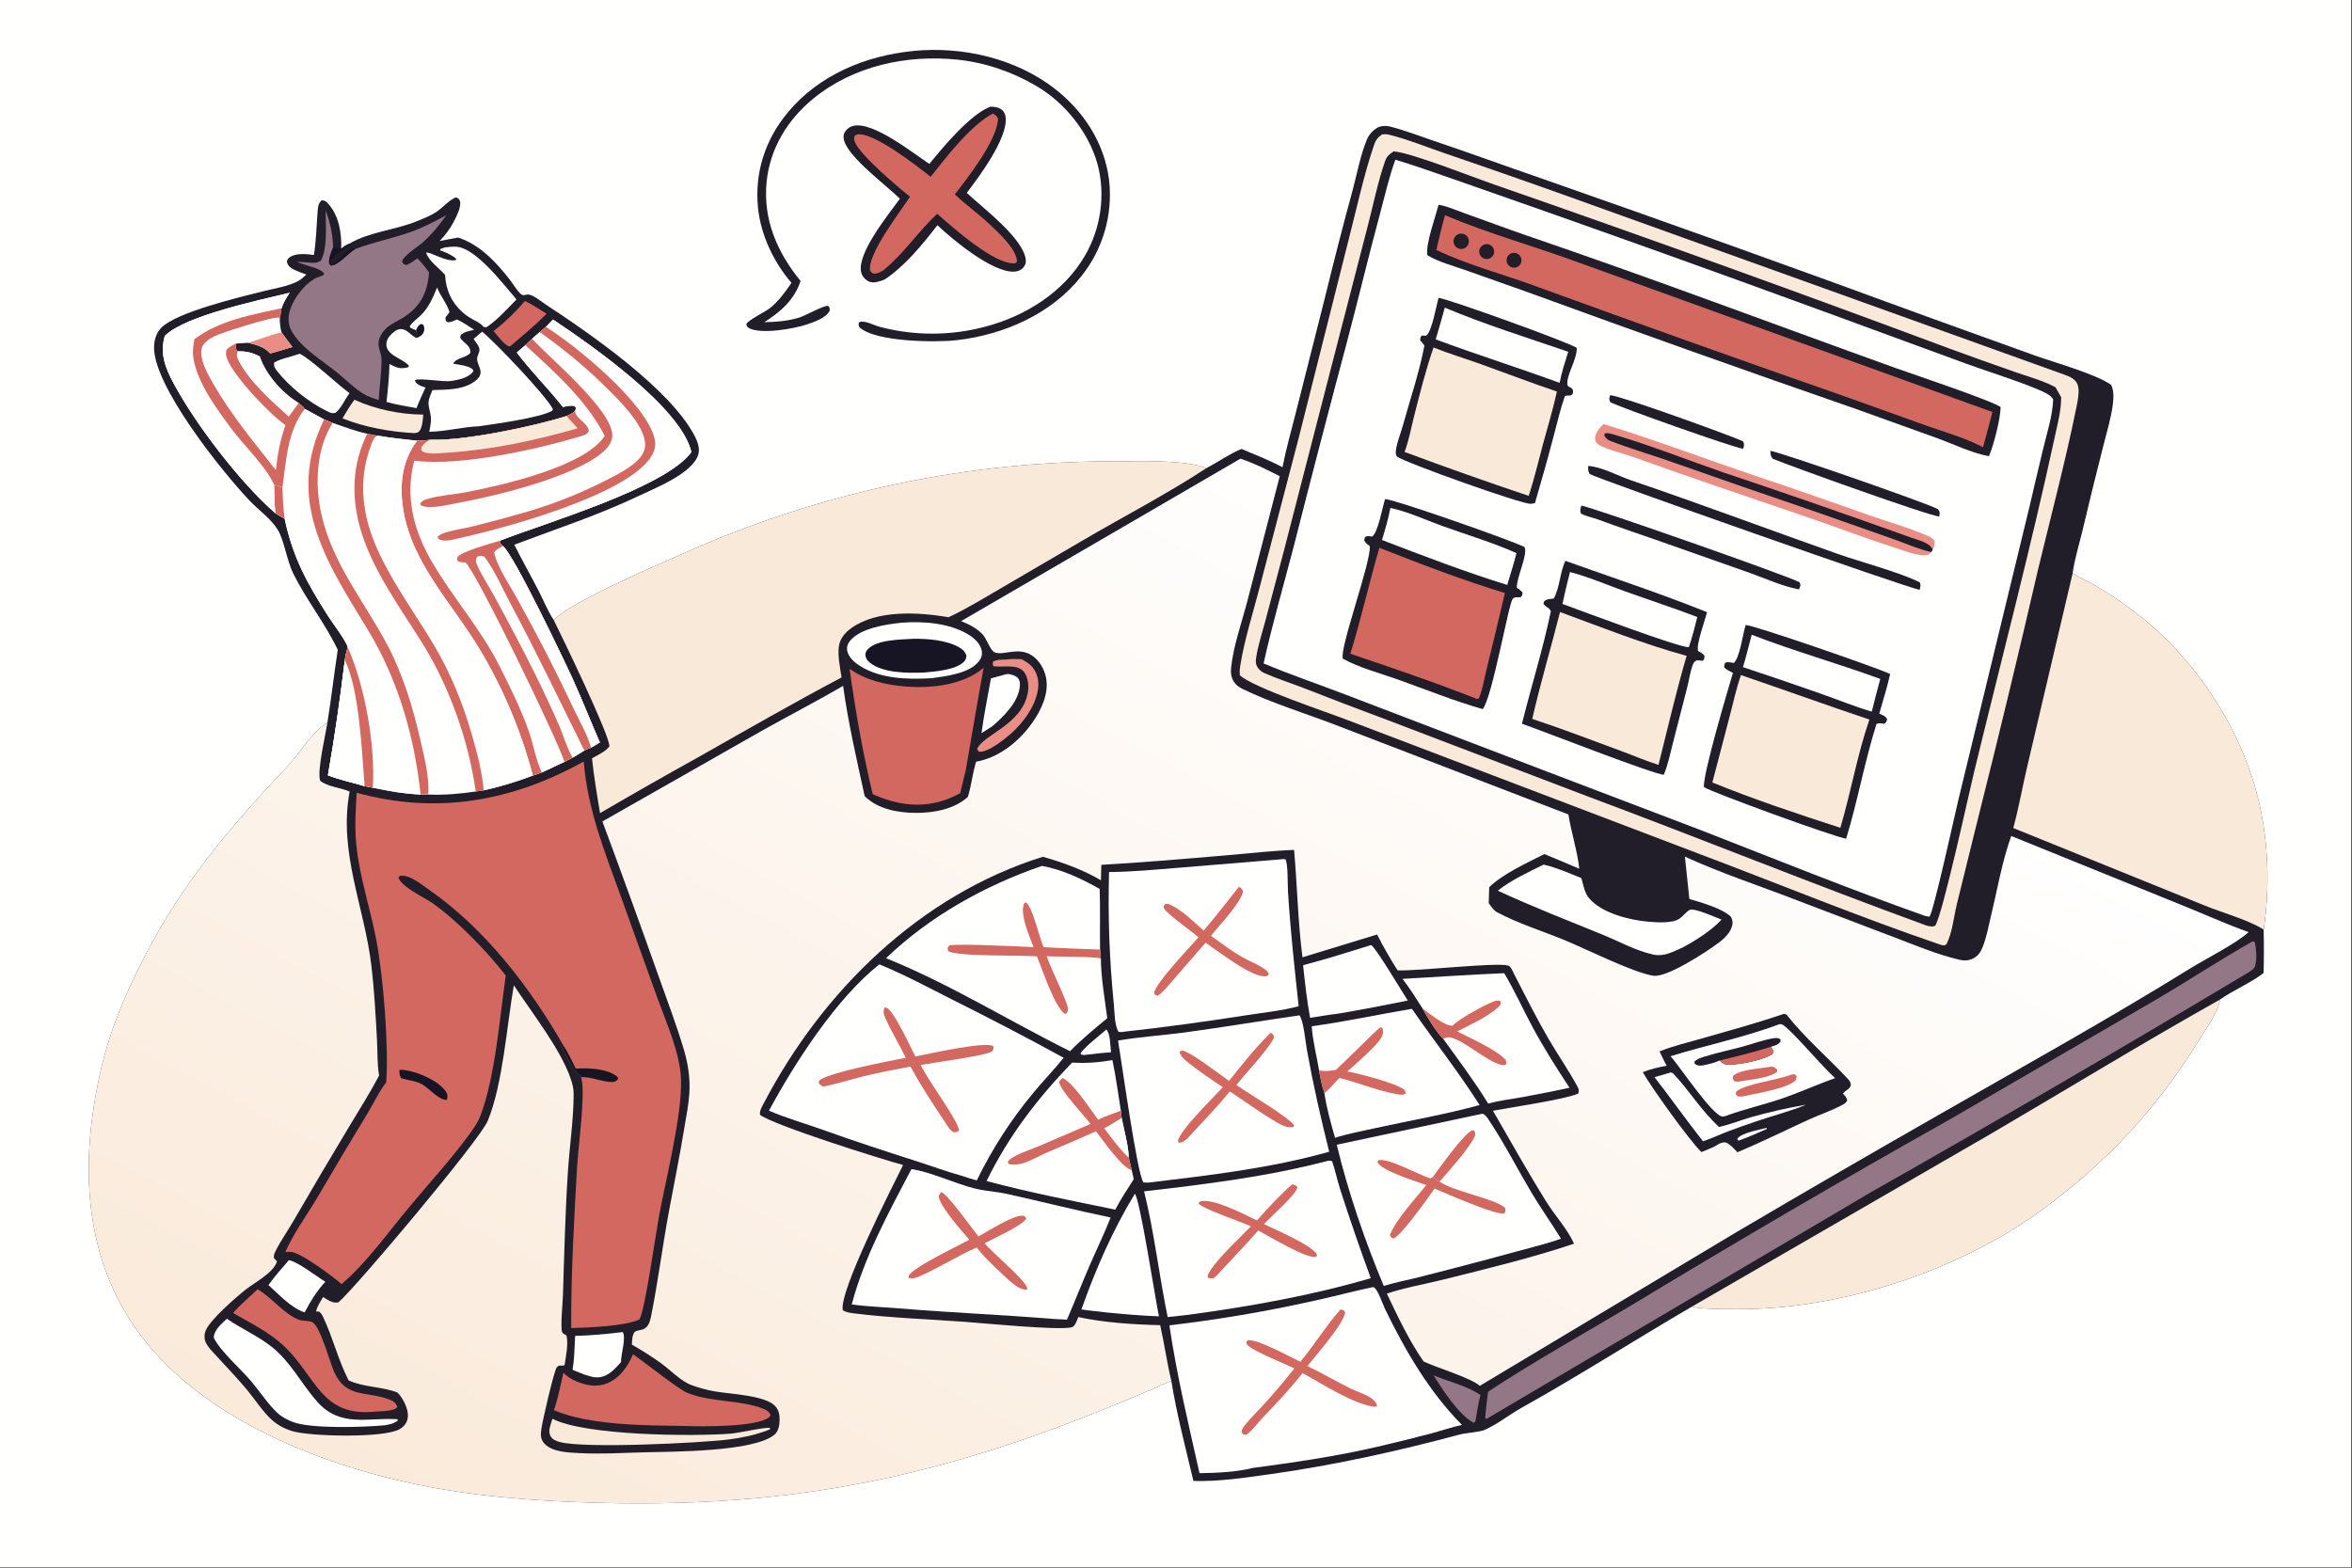 <?xml version="1.0" encoding="utf-8" ?><svg xmlns="http://www.w3.org/2000/svg" xmlns:xlink="http://www.w3.org/1999/xlink" width="1200" height="800" viewBox="0 0 1200 800"><rect x="0" y="0" width="1200" height="800" fill="#333333" stroke="none"/><path fill="#FFFFFE" transform="scale(0.781 0.781)" d="M0 0L1536 0L1536 1024L0 1024L0 0Z"/><path fill="#211E2A" transform="scale(0.781 0.781)" d="M837.801 305.288C840.175 293.196 843.597 281.319 846.589 269.37L865.597 194.271C871.309 170.785 877.339 147.378 883.685 124.055C886.567 113.25 888.735 101.392 892.982 91.1C894.256 88.014 896.735 85.356 899.545 83.561C901.821 82.107 905.609 82.035 908.167 82.694C917.821 85.178 927.434 88.93 936.89 92.115C960.405 100.034 983.679 108.569 1007.13 116.643C1091.62 146.166 1175.88 176.373 1259.88 207.261L1329.96 232.519C1342.17 236.835 1369.27 244.434 1379.21 251.514C1381.03 255.416 1380.76 260.278 1380.22 264.457C1379.05 273.48 1376.22 282.582 1374.01 291.4C1369.32 309.772 1364.8 328.186 1360.44 346.64C1358.24 355.78 1355.3 365.218 1354 374.518C1354.14 374.613 1354.28 374.709 1354.42 374.802C1358.95 377.832 1364.17 379.971 1368.91 382.689C1377.55 387.641 1385.84 393.347 1393.81 399.308C1434.66 429.865 1466.38 478.787 1476.78 528.767C1482.02 553.949 1482.67 581.943 1478.77 607.356C1479 616.827 1478.99 626.303 1478.73 635.774C1469.9 642.511 1459.35 646.749 1450.25 653.101C1448.98 661.524 1441.54 671.585 1437.13 678.748C1409.44 723.768 1377.16 758.71 1334.61 790.06C1279.97 830.308 1202.86 855.677 1135.26 855.379C1126.21 855.339 1116.48 855.576 1107.52 854.231C1106.77 854.118 1106.03 853.933 1105.3 853.735C1068.08 875.441 1031.71 898.787 994.093 919.789C986.132 924.235 978.486 930.416 970.228 934.136C966.232 935.936 958.21 936.074 953.276 937.396C912.409 948.349 872.282 957.223 830.356 963.152C813.754 965.5 796.4 968.134 779.631 967.674C774.492 946.049 768.738 924.146 765.182 902.208C636.043 959.245 533.904 985.708 391.639 981.966C349.53 980.858 306.595 977.728 265.396 968.474C199.462 953.664 121.939 921.186 84.471 861.778C53.261 812.29 53.243 754.192 65.907 698.865C71.228 675.616 80.048 653.86 90.622 632.558C117.11 579.192 147.9 543.066 188.176 500.324C196.592 491.392 203.359 478.68 213.892 472.085C216.467 456.293 218.207 440.399 220.665 424.593C212.414 407.361 200.263 392.116 191.695 375.013C187.442 366.524 185.665 353.14 181.55 346.317C177.162 339.04 169.092 333.452 163.237 327.305C144.85 307.997 99.626 251.463 100.655 226.247C100.837 221.767 102.18 217.398 105.384 214.127C115.41 203.892 157.024 194.051 172.037 190.279C179.113 188.501 188.824 187.04 195.175 183.427C196.978 182.402 198.602 180.793 200.11 179.377C197.338 178.357 194.488 177.375 191.833 176.077C189.444 174.908 188.218 173.626 187.376 171.129C187.717 169.902 187.696 169.323 188.685 168.516C192.861 165.105 200.115 165.961 205.066 166.591C206.635 156.689 206.76 147.23 207.555 137.326C207.76 134.776 208.123 132.603 210.168 130.885C212.284 131.015 212.786 131.368 214.25 132.958C221.525 140.856 223.179 152.296 222.919 162.53C224.592 161.088 226.045 160.14 228.087 159.292C241.361 151.359 258.505 150.338 272.812 144.359C276.907 142.647 281.706 140.797 285.348 138.284C289.264 135.581 293.581 130.579 297.906 128.921C299.169 129.578 299.85 129.693 300.383 131.105C301.742 134.706 298.063 141.707 296.427 144.853C293.935 149.643 290.906 153.556 287.213 157.474L299.204 155.21C313.409 159.665 324.388 171.583 333.274 183.062C335.329 185.716 337.893 190.205 340.444 192.241C342.067 193.536 343.553 192.29 345.305 192.456C348.528 192.76 353.897 197.24 356.749 199.115C385.551 218.044 438.054 254.234 453.93 285.098C455.719 288.574 457.352 293.075 456.172 296.979C452.461 309.253 428.62 318.627 417.818 323.779C391.129 336.508 363.534 345.54 335.966 355.903C341.05 366.056 346.66 375.926 351.858 386.018C355.057 392.229 357.827 399.27 361.698 405.055C374.305 392.531 429.757 368.999 448.253 360.795C536.958 321.32 633.016 301.086 730.103 301.423C745.882 301.347 773.827 300.353 788.138 305.869C795.763 301.874 803.12 296.604 811.021 293.322C819.975 297.083 829.236 300.7 837.801 305.288Z"/><defs><linearGradient id="gradient_0" gradientUnits="userSpaceOnUse" x1="511.811" y1="1117.305" x2="936.862" y2="325.302"><stop offset="0" stop-color="#FAEADA"/><stop offset="1" stop-color="white"/></linearGradient></defs><path fill="url(#gradient_0)" transform="scale(0.781 0.781)" d="M810.336 299.704C819.284 302.629 827.655 306.899 836.023 311.165L814.885 392.671C811.176 406.876 805.557 422.454 804.164 436.993C803.879 439.973 804.418 442.809 806.007 445.38C807.389 447.615 809.386 448.99 811.699 450.127C830.245 459.245 854.345 466.629 873.982 474.242L1024.58 532.153C1026.5 544.071 1030.34 555.678 1031.73 567.661C1024.14 564.398 1016.53 561.192 1008.9 558.045C997.288 564.008 982.26 570.659 972.845 579.695L972.548 590.161C974.032 592.154 975.724 594.833 977.944 596.025C991.745 603.438 1007.76 608.346 1022.26 614.339C1036.5 620.226 1066.58 635.368 1079.99 637.53C1088.86 638.959 1114.39 622.172 1122.23 616.389C1126.33 613.368 1130.92 609.214 1131.74 603.907C1132.04 602.004 1131.54 600.644 1130.7 598.964C1125.15 593.58 1111.19 589.586 1103.61 587.387C1102.7 578.165 1101.73 568.948 1100.7 559.738C1125.31 571.007 1151.58 579.495 1176.82 589.359L1236.6 612.087C1250.86 617.469 1265.31 623.691 1280.18 627.127C1282.87 627.749 1285.33 627.785 1287.94 626.733C1292.15 625.034 1293.89 622.176 1295.46 618.147C1297.8 612.132 1298.99 605.409 1300.5 599.142C1304.68 581.838 1307.86 562.974 1313.88 546.232L1424.44 591.041C1439.24 596.976 1453.96 603.699 1468.97 609.046C1460.7 616.582 1441.22 626.336 1430.86 632.748C1378.25 665.307 1324.12 695.472 1270.43 726.212C1225.02 752.102 1179.79 778.318 1134.75 804.856L966.718 905.503C960.623 900.179 938.962 893.819 930.042 889.627C920.617 876.183 913.016 860.05 905.986 845.246C917.889 841.254 930.54 839.152 942.723 836.116C971.147 829.031 1000.54 821.925 1028.3 812.639C1023.82 802.861 1015.95 794.473 1010.25 785.347C998.09 765.899 986.812 745.613 975.302 725.764C985.661 723.807 1023.18 718.237 1031.07 714.491C1031.58 712.6 1031.44 711.716 1030.5 709.965C1024.89 699.541 1017.89 689.518 1011.9 679.258C1003.87 665.505 996.736 651.235 989.447 637.081C988.617 635.471 987.002 631.332 985.243 630.887C976.58 628.699 926.715 634.586 913.028 634.036C908.166 626.463 903.693 618.646 899.627 610.616L850.868 625.506C847.862 602.094 847.465 578.769 845.378 555.335C831.156 555.857 816.91 557.509 802.729 558.72C775.048 561.084 747.202 563.533 719.468 565.086L719.2 575.16C707.102 568.12 694.704 563.694 681.307 559.803C601.044 584.874 537.255 647.536 498.915 720.942C497.854 722.973 495.924 726.134 496.537 728.47C506.118 735.501 575.327 757.224 589.958 761.218C582.689 775.941 547.686 844.489 550.616 856.184C552.892 857.515 555.465 857.858 558.039 858.178C581.725 861.116 606.177 861.914 630.004 863.663C641.942 864.539 690.497 869.269 699.725 867.345C701.596 866.955 702.269 865.522 703.049 863.921C703.577 862.839 703.99 861.681 704.417 860.556C721.045 864.228 740.918 865.473 757.915 865.855C760.61 877.912 762.329 890.202 765.182 902.208C636.043 959.245 533.904 985.708 391.639 981.966C349.53 980.858 306.595 977.728 265.396 968.474C199.462 953.664 121.939 921.186 84.471 861.778C53.261 812.29 53.243 754.192 65.907 698.865C71.228 675.616 80.048 653.86 90.622 632.558C117.11 579.192 147.9 543.066 188.176 500.324C196.592 491.392 203.359 478.68 213.892 472.085C212.619 480.452 207.097 503.411 209.114 510.072C213.526 514.003 222.823 514.633 228.419 517.221C220.922 556.933 238.177 592.646 242.687 631.528C244.515 647.284 245.406 663.263 246.253 679.099C246.671 686.914 246.35 695.043 247.638 702.754C241.546 714.407 234.458 725.456 227.721 736.737C215.679 756.739 203.812 776.846 192.122 797.055C188.259 803.792 183.409 810.617 179.98 817.511C179.154 819.172 178.747 820.171 178.959 822.039L180.952 824.231C178.586 831.728 166.485 837.877 160.604 842.54C153.965 847.802 137.549 862.011 134.464 869.211C133.299 871.929 133.297 874.91 134.609 877.571C135.947 880.288 138.327 882.63 140.355 884.854C147.453 892.639 154.735 900.128 161.478 908.245C166.68 914.506 171.558 922.279 177.541 927.726C181.315 931.162 186.072 933.615 190.934 935.099C202.377 938.591 250.695 939.801 261.078 933.805C263.581 932.36 265.452 930.237 266.184 927.403C267.365 922.826 264.878 917.192 262.443 913.355C261.654 912.113 260.67 910.99 259.691 909.898C249.314 905.849 238.076 906.647 227.727 901.947C220.741 888.215 217.412 873.774 211.049 860.454C210.423 859.145 209.601 857.753 208.375 856.938L206.495 856.993C207.071 853.664 209.432 850.351 211.121 847.439C214.23 849.427 217.225 851.801 221.099 850.954C233.351 840.242 313.461 744.816 318.596 732.44C328.496 708.577 331.087 669.91 335.676 643.794C347.126 661.242 366.391 685.714 372.839 704.897C373.964 708.244 374.755 711.332 374.745 714.889C374.7 731.59 372.082 748.791 371 765.491C369.259 792.364 368.584 819.513 367.758 846.425C367.621 850.901 366.093 866.576 367.145 870.167C367.482 871.316 369.095 872.073 370.063 872.602C371.442 878.322 369.655 886.15 368.818 891.994C367.54 892.446 366.507 892.349 365.189 892.255C364.717 892.613 364.163 892.883 363.774 893.33C361.927 895.453 354.317 928.766 353.642 933.72C353.19 937.035 353.005 940.075 355.274 942.807C360.254 948.804 371.023 949.056 378.249 949.446C392.181 950.199 406.527 949.328 420.474 948.951C438.275 948.469 492.857 948.785 506.052 937.292C508.611 935.063 509.252 931.066 509.3 927.838C509.351 924.367 508.794 921.295 506.337 918.666C499.779 911.652 476.657 910.856 467.241 909.184C461.913 908.279 456.682 906.871 451.619 904.98C444.848 902.511 437.538 894.81 431.562 890.535C425.511 886.229 419.244 882.234 412.786 878.568C412.994 875.726 412.844 872.467 414.704 870.152C416.026 869.499 417.002 869.271 418.456 869.009C420.711 868.604 422.197 867.682 423.417 865.706C424.413 864.093 424.93 862.009 425.304 860.159C429.877 837.523 432.751 814.31 436.987 791.556C440.424 773.095 444.176 754.704 447.193 736.166C448.365 728.961 449.902 721.524 450.344 714.233C450.914 704.837 449.585 695.558 446.954 686.552C442.253 670.464 436.114 654.579 430.567 638.76C418.479 604.659 406.133 570.651 393.528 536.739L497.101 477.824C514.909 467.788 533.142 458.462 550.781 448.132C554.061 472.26 559.701 496.366 564.848 520.156C573.278 528.72 586.745 531.092 598.311 531.141C609.986 531.191 623.384 528.767 632.293 520.676C634.576 513.106 635.347 505.208 637.669 497.685C652.66 495.084 666.028 484.232 674.541 471.988C680.249 463.779 685.301 453.22 683.378 442.956C682.322 437.319 678.941 431.393 674.062 428.228C664.938 422.31 655.171 428.746 649.666 426.17C646.843 424.85 644.575 417.37 642.06 414.678C638.017 410.35 633.264 408.086 627.878 405.835L810.336 299.704Z"/><path fill="#211E2A" transform="scale(0.781 0.781)" d="M1165.21 662.5C1165.95 662.385 1166.45 662.738 1167.14 663.003C1179.2 678.322 1193.66 690.49 1206.84 704.615C1207.65 705.486 1208.55 706.507 1208.89 707.668C1209.96 711.283 1205.48 712.132 1203.95 714.581C1205.38 716.118 1206.45 717.072 1206.71 719.212C1205.59 720.949 1204.55 721.415 1202.76 722.35C1195.96 725.909 1188.43 728.41 1181.44 731.615C1165.93 738.724 1150.73 746.302 1134.97 752.879C1132.69 750.538 1130.43 747.611 1127.29 746.463C1124.59 746.238 1123.1 747.337 1120.87 748.662C1117.96 750.26 1114.54 751.436 1111.48 752.769C1103.49 744.974 1078.94 710.78 1073.18 700.552C1078.25 698.471 1083.47 697.35 1088.83 696.371C1087.04 693.363 1085.63 690.131 1084.15 686.961C1093.06 683.403 1102.95 681.065 1112.18 678.424C1129.95 673.342 1147.71 668.466 1165.21 662.5Z"/><path fill="#FFFFFE" transform="scale(0.781 0.781)" d="M1162.59 669.169C1163.36 669.117 1163.94 669.206 1164.64 669.607C1170.3 672.879 1191.01 697.657 1198.84 704.457C1187.08 708.562 1175.7 713.825 1163.9 717.837C1151.86 721.927 1139.46 724.724 1127.49 729.112C1126.88 729.29 1126.13 729.543 1125.48 729.566C1119.05 729.784 1096.84 695.936 1091.27 690.152C1114.87 682.84 1139.46 677.828 1162.59 669.169Z"/><path fill="#211E2A" transform="scale(0.781 0.781)" d="M1123.42 692.939C1120.33 694.381 1116.33 695.312 1112.98 696.016C1110.54 696.528 1109.11 696.455 1107.07 695.101L1106.97 693.493C1108.88 691.863 1111.08 691.155 1113.44 690.412C1121.66 687.831 1130.24 686.067 1138.56 683.809C1145.09 682.037 1152.11 679.405 1158.76 678.374C1160.72 678.07 1161.45 678.18 1163.17 679.077L1163.08 680.74C1161.06 682.936 1159.67 683.075 1156.87 683.948L1158.61 686.875C1158.14 688.613 1158.05 688.678 1156.48 689.566C1150.49 692.939 1133.24 696.656 1126.55 695.351C1125.43 694.601 1124.39 693.893 1123.42 692.939Z"/><path fill="#D2685F" transform="scale(0.781 0.781)" d="M1123.42 692.939C1134.62 690.194 1145.89 687.497 1156.87 683.948L1158.61 686.875C1158.14 688.613 1158.05 688.678 1156.48 689.566C1150.49 692.939 1133.24 696.656 1126.55 695.351C1125.43 694.601 1124.39 693.893 1123.42 692.939Z"/><path fill="#D2685F" transform="scale(0.781 0.781)" d="M1170.2 702.146C1171.52 701.894 1172.09 701.894 1173.34 702.396C1173.81 704.02 1173.6 704.289 1173.09 705.844C1167.07 711.553 1146.62 714.52 1137.92 716.5C1136.93 716.513 1135.9 716.377 1134.91 716.305L1133.9 714.905L1134.24 713.257C1139.09 708.545 1161.59 705.472 1169.3 702.503L1170.2 702.146Z"/><path fill="#D2685F" transform="scale(0.781 0.781)" d="M1155.83 697.143C1156.03 697.096 1156.23 697.029 1156.44 697.002C1158.62 696.721 1159.21 697.429 1160.85 698.707L1161.03 700.202C1156.11 704.405 1143.7 705.291 1137.17 706.508C1135.53 706.839 1134.56 706.957 1132.95 706.458C1131.99 704.886 1131.93 704.856 1132.15 703.034C1136.11 698.902 1150.09 698.175 1155.83 697.143Z"/><path fill="#FFFFFE" transform="scale(0.781 0.781)" d="M1091.2 700.781C1092.2 700.772 1092.71 701.057 1093.39 701.783C1103.75 712.859 1110.93 725.094 1122.95 736.359C1129.98 734.851 1136.94 732.003 1143.86 729.98C1155.64 726.639 1167.58 723.924 1179.65 721.844C1174.45 724.215 1168.68 725.802 1163.26 727.63C1151.96 731.039 1140.78 734.804 1129.73 738.919C1123.95 741.101 1118.39 743.73 1112.53 745.707C1101.67 732.007 1091.58 717.619 1080.83 703.808C1084.32 702.911 1087.76 701.829 1091.2 700.781Z"/><path fill="#FFFFFE" transform="scale(0.781 0.781)" d="M1154.11 736.966L1154.24 737.635C1148.11 740.374 1142.03 743.081 1135.7 745.319L1134.9 744.119C1137.29 740.301 1149.55 738.127 1154.11 736.966Z"/><path fill="#F9E9D8" transform="scale(0.781 0.781)" d="M361.698 405.055C374.305 392.531 429.757 368.999 448.253 360.795C536.958 321.32 633.016 301.086 730.103 301.423C745.882 301.347 773.827 300.353 788.138 305.869C762.186 322.922 733.734 337.608 706.893 353.353L654.096 384.234C642.814 390.782 631.518 397.765 619.696 403.29C600.165 400.021 573.172 398.242 556.119 410.401C552.237 413.169 548.72 417.277 548.027 422.132C547.121 428.487 548.806 436.285 549.758 442.638C518.664 459.086 488.21 476.585 457.617 493.938C435.605 506.144 413.729 518.595 391.993 531.288C389.971 519.37 388.037 507.511 386.71 495.49C390.395 493.373 395.495 491.18 398.066 487.717C398.869 481.507 366.767 415.208 361.698 405.055Z"/><path fill="#F9E9D8" transform="scale(0.781 0.781)" d="M1354 374.518C1354.14 374.613 1354.28 374.709 1354.42 374.802C1358.95 377.832 1364.17 379.971 1368.91 382.689C1377.55 387.641 1385.84 393.347 1393.81 399.308C1434.66 429.865 1466.38 478.787 1476.78 528.767C1482.02 553.949 1482.67 581.943 1478.77 607.356C1468.18 600.785 1451.71 596.407 1439.88 591.518L1315.22 541.041C1318.97 527.185 1321.42 512.849 1324.78 498.875L1354 374.518Z"/><path fill="#F9E9D8" transform="scale(0.781 0.781)" d="M1450.25 653.101C1448.98 661.524 1441.54 671.585 1437.13 678.748C1409.44 723.768 1377.16 758.71 1334.61 790.06C1279.97 830.308 1202.86 855.677 1135.26 855.379C1126.21 855.339 1116.48 855.576 1107.52 854.231C1106.77 854.118 1106.03 853.933 1105.3 853.735L1300.38 740.943C1350.32 711.701 1399.79 681.428 1450.25 653.101Z"/><path fill="#947786" transform="scale(0.781 0.781)" d="M212.731 137.413C215.733 145.698 217.352 152.836 217.607 161.679C216.378 164.972 214.627 168.549 215.037 172.119L216.027 173.53C221.212 173.325 227.25 165.537 231.869 162.806C243.48 158.39 255.451 155.972 267.153 151.983C275.788 149.039 283.581 144.948 291.576 140.588C286.883 147.246 282.117 153.132 275.99 158.548C272.894 161.284 263.523 167.104 262.683 170.793C263.473 172.48 263.427 172.462 265.135 173.196C267.96 172.33 270.329 170.464 272.734 168.802C275.524 171.69 277.915 174.701 280.287 177.939C279.347 191.049 274.544 200.715 263.143 207.673C259.629 209.818 255.441 211.602 252.422 214.402C249.993 216.654 247.927 219.867 247.38 223.167C246.738 227.044 249.249 231.1 249.261 235.06C249.285 243.734 247.829 252.701 247.419 261.402C243.842 260.241 240.288 259.133 237.084 257.121C231.287 253.481 226.356 248.475 221.096 244.128C211.359 236.081 196.154 227.216 190.238 215.781C188.022 211.497 188.1 206.595 189.63 202.105C192.201 194.563 198.314 186.513 205.156 182.331C206.976 181.218 209.377 180.711 211.354 179.742L211.65 178.526C208.874 174.903 198.572 173.395 193.942 171C195.904 171.072 197.864 171.28 199.824 171.422C202.924 171.645 207.115 172.404 209.627 170.229C214.159 162.273 212.661 146.628 212.731 137.413Z"/><path fill="#171524" transform="scale(0.781 0.781)" d="M228.087 159.292L229.085 159.797C225.171 162.568 217.818 166.773 216.055 171.311L216.547 172.605C221.257 170.593 226.92 162.046 231.784 162.116L231.869 162.806C227.25 165.537 221.212 173.325 216.027 173.53L215.037 172.119C214.627 168.549 216.378 164.972 217.607 161.679C219.642 161.663 221.044 161.7 222.919 162.53C224.592 161.088 226.045 160.14 228.087 159.292Z"/><path fill="#F9E9D8" transform="scale(0.781 0.781)" d="M902.847 87.844C904.417 87.626 905.909 87.638 907.459 88.022C920.022 91.135 932.721 96.405 945.04 100.566C976.653 111.355 1008.17 122.419 1039.59 133.756L1349.26 245.044C1352.42 246.171 1355.91 247.834 1357.21 251.206C1358.8 255.314 1357.24 262.372 1356.38 266.563C1349.2 301.783 1339.88 336.919 1331.46 371.875C1318.77 426.895 1305.53 481.785 1291.74 536.539L1278.34 590.84C1276.36 598.957 1275.38 609.692 1271.5 617.081C1269.68 618.141 1269.27 617.666 1267.3 617.159C1214.5 599.141 1162.66 577.775 1110.46 558.087L880.926 470.738C867.295 465.437 818.46 449.236 809.963 441.221C809.686 438.841 809.965 436.582 810.347 434.229C812.998 417.879 818.32 401.346 822.482 385.306L848.404 286.134L880.983 156.768C886.198 136.525 890.914 114.379 897.617 94.756C898.763 91.403 900.003 89.894 902.847 87.844Z"/><path fill="#211E2A" transform="scale(0.781 0.781)" d="M910.39 98.916C921.271 99.54 962.262 115.806 975.999 120.532C1075.61 155.164 1174.82 190.923 1273.62 227.802C1287.83 232.994 1302.07 238.085 1316.35 243.073C1325.06 246.104 1334.55 248.659 1342.72 252.979C1344.06 255.089 1345.24 257.375 1346.48 259.551C1346.53 268.029 1344.29 276.429 1342.51 284.674C1326.64 358.116 1307.42 431.038 1289.71 504.067C1286 519.34 1269.26 596.69 1264.24 604.849C1262.18 605.833 1260.44 605.187 1258.34 604.696C1183.97 577.558 1110.65 547.79 1036.49 520.112L906.937 470.683C888.193 463.722 869.514 456.588 850.902 449.282C842.757 446.15 834.285 443.442 826.305 439.94C824.401 439.104 823.097 438.16 821.838 436.47C819.872 433.83 820.328 431.226 820.859 428.191C822.193 420.553 824.722 412.879 826.698 405.375L838.812 359.586L868.409 244.816L893.442 147.924C897.138 133.822 900.111 118.727 904.928 104.999C905.988 101.978 907.881 100.656 910.39 98.916Z"/><path fill="#FFFFFE" transform="scale(0.781 0.781)" d="M911.559 104.37C927.33 109.08 942.896 114.909 958.487 120.201C1036.67 147.486 1114.65 175.375 1192.4 203.867L1284.33 237.6C1300.08 243.33 1316.56 248.236 1331.97 254.749C1334.95 256.009 1339.84 258.067 1341.28 260.988C1340.92 271.443 1337.35 282.476 1334.89 292.605C1331.83 305.238 1328.85 317.89 1325.93 330.558L1279.21 523.193C1277.24 531.267 1263.05 596.377 1260.43 598.967L1257.81 598.543C1208.81 581.201 1160.63 561.746 1112.22 542.843L1011.17 504.368L878.5 453.663C860.896 446.875 842.818 440.864 825.473 433.471C831.17 407.76 838.579 382.335 845.213 356.851C856.587 312.042 868.234 267.303 880.153 222.637C887.448 194.986 894.084 167.188 901.541 139.575C904.696 127.894 907.382 115.72 911.559 104.37Z"/><path fill="#211E2A" transform="scale(0.781 0.781)" d="M939.74 133.782C945.232 134.58 951.099 137.333 956.359 139.185C970.178 144.053 983.87 149.299 997.734 154.026C1078.48 181.55 1158.42 211.752 1238.7 240.606C1247.22 243.671 1303.45 262.523 1306.97 266.074C1306.68 274.241 1302.48 290.729 1299.33 298.063C1288.43 296.163 1276.64 290.4 1266.2 286.551L1212.01 267.07C1140.34 242.226 1068.88 216.796 997.631 190.784L956.572 176.244C948.842 173.516 939.422 171.054 932.446 166.748C931.22 159.429 937.759 141.84 939.74 133.782Z"/><path fill="#D2685F" transform="scale(0.781 0.781)" d="M943.96 140.625C972.591 152.717 1003.17 161.155 1032.36 171.905L1301.59 269.204C1299.64 276.899 1297.59 284.57 1295.44 292.215C1283.82 286.105 1270.52 282.39 1258.16 278.016L1206.11 259.351C1138.84 235.878 1071.72 211.95 1004.77 187.569C982.906 179.414 959.345 173.398 938.327 163.332C940.077 155.722 941.853 148.145 943.96 140.625Z"/><path fill="#211E2A" transform="scale(0.781 0.781)" d="M953.391 152.778C956.07 152.136 958.765 153.773 959.431 156.447C960.096 159.12 958.484 161.831 955.817 162.521C953.116 163.22 950.364 161.582 949.69 158.874C949.015 156.166 950.678 153.428 953.391 152.778Z"/><path fill="#211E2A" transform="scale(0.781 0.781)" d="M968.555 160.281C970.031 159.321 971.911 159.23 973.473 160.044C975.035 160.858 976.038 162.45 976.098 164.211C976.159 165.972 975.266 167.628 973.763 168.547C971.484 169.94 968.509 169.243 967.084 166.983C965.66 164.723 966.315 161.737 968.555 160.281Z"/><path fill="#211E2A" transform="scale(0.781 0.781)" d="M986.728 165.786C989.056 164.518 991.971 165.347 993.283 167.65C994.596 169.954 993.823 172.885 991.545 174.241C990.033 175.142 988.151 175.155 986.626 174.276C985.101 173.397 984.17 171.762 984.191 170.001C984.212 168.24 985.182 166.628 986.728 165.786Z"/><path fill="#211E2A" transform="scale(0.781 0.781)" d="M1140.4 408.376C1145.62 408.464 1224.64 435.7 1234.79 440.369C1232.87 449.063 1230.1 457.681 1227.68 466.255C1229.95 467.406 1231.68 467.635 1232.82 469.988C1232.23 471.726 1232.39 472.071 1230.71 472.966C1228.96 472.671 1227.5 472.222 1225.85 473.095C1218.06 497.611 1213.6 523.324 1206.04 547.984C1198.59 547.048 1117.85 517.567 1113.1 514.28C1112.49 505.537 1128.69 450.981 1132.09 439.652C1129.98 438.646 1128.16 437.794 1126.42 436.188C1126.39 434.621 1126.38 434.305 1127.13 432.945C1129.03 432.383 1130.82 432.847 1132.72 433.168C1136.74 429.1 1138.42 414.52 1140.4 408.376Z"/><path fill="#F9E9D8" transform="scale(0.781 0.781)" d="M1137.33 441.106C1165.34 450.658 1193.17 460.767 1221.24 470.157C1213.38 492.751 1209.15 517.725 1202.25 540.884C1174.29 531.838 1145.83 522.357 1118.63 511.265L1130.21 467.029C1132.45 458.422 1134.35 449.484 1137.33 441.106Z"/><path fill="#FFFFFE" transform="scale(0.781 0.781)" d="M1144.34 414.741C1171.9 425.437 1200.56 433.451 1228.32 443.622C1226.38 450.713 1224.53 457.829 1222.77 464.968C1211.6 461.683 1200.52 457.172 1189.54 453.28C1172.62 447.331 1155.65 441.54 1138.63 435.909C1140.79 428.961 1142.42 421.769 1144.34 414.741Z"/><path fill="#211E2A" transform="scale(0.781 0.781)" d="M1022.61 366.453C1053.44 377.453 1084.76 387.819 1115.15 399.956C1113.89 405.223 1107.92 421.121 1109.3 425.401C1110.97 426.28 1112.28 426.935 1113.48 428.429C1113.44 430.212 1113.54 430.373 1112.37 431.83C1111 431.631 1109.19 431.154 1107.89 431.749C1106.84 432.228 1106.27 433.365 1105.86 434.409C1104.14 438.839 1103.42 444.338 1102.24 448.982L1093.12 484.503C1091.26 491.7 1089.75 499.318 1086.96 506.207C1081.51 506.471 1007.23 477.387 994.249 472.878C1000.35 448.425 1008.01 424.037 1013.12 399.392C1012.1 396.976 1009.87 396.728 1008.33 394.659L1008.58 393.07C1010.59 391.146 1012.38 391.503 1015.04 391.093C1019.07 383.612 1018.96 374.196 1022.61 366.453Z"/><path fill="#F9E9D8" transform="scale(0.781 0.781)" d="M1019.13 399.898C1046.19 409.875 1074.02 420.914 1101.83 428.551C1095.05 451.543 1089.34 476.443 1083.45 499.765C1075.71 497.396 1068.02 494.031 1060.41 491.223C1040.66 483.94 1020.95 476.333 1000.97 469.74C1006.35 446.238 1013.21 423.237 1019.13 399.898Z"/><path fill="#FFFFFE" transform="scale(0.781 0.781)" d="M1025.62 373.762C1037.55 376.861 1049.36 381.989 1060.98 386.167C1076.91 391.893 1092.96 397.13 1108.8 403.155C1107.17 409.841 1105.49 416.399 1103.24 422.906C1095.94 422.876 1032.71 398.936 1020.7 394.63C1022.2 387.641 1023.84 380.684 1025.62 373.762Z"/><path fill="#211E2A" transform="scale(0.781 0.781)" d="M904.821 326.099C910.347 326.076 986.742 352.791 995.938 357.44C998.228 362.536 990.674 377.188 990.887 384.034C992.292 384.936 993.412 385.793 994.574 386.996C994.519 388.804 994.594 388.867 993.412 390.215L989.678 390.295C989.211 390.593 988.672 390.799 988.277 391.187C985.572 393.839 974.994 455.303 968.631 463.336C949.992 458.025 931.405 450.521 913.135 443.984C901.646 439.873 887.787 436.294 877.24 430.375C874.924 423.657 895.637 367.559 894.863 356.848C893.694 355.965 892.426 355.121 891.611 353.879C890.932 352.845 891.378 352.193 891.625 351.042C893.332 349.837 894.191 350.366 896.212 350.633C900.149 348.604 903.13 331.18 904.821 326.099Z"/><path fill="#D2685F" transform="scale(0.781 0.781)" d="M901.095 357.904C927.894 368.502 955.562 379.081 983.103 387.485C979.28 403.873 975.353 420.237 971.321 436.574C969.717 442.988 968.627 450.152 966.166 456.242L964.85 456.725C937.802 445.957 909.705 436.54 882.129 427.146C889.232 404.272 894.396 380.886 901.095 357.904Z"/><path fill="#FFFFFE" transform="scale(0.781 0.781)" d="M908.305 331.883C919.737 334.319 931.618 339.859 942.687 343.843C958.564 349.556 975.28 354.528 990.646 361.406C988.963 368.39 986.667 375.301 984.622 382.191C957.642 373.861 929.212 362.998 902.802 352.833C904.907 345.883 906.951 339.024 908.305 331.883Z"/><path fill="#211E2A" transform="scale(0.781 0.781)" d="M939.745 194.603C947.015 195.613 1024.8 223.627 1030.04 227.301C1030.31 235.093 1022.93 245.302 1023.99 251.562C1024.16 252.531 1026.15 253.334 1026.98 253.84C1027.85 255.474 1027.76 255.532 1027.4 257.367C1025.57 259.367 1024.56 257.812 1022.28 258.866C1019.48 266.689 1017.63 274.988 1015.46 283.012C1011.46 298.307 1007.22 313.54 1002.75 328.706C1002.53 328.755 1002.32 328.811 1002.11 328.854C1001.79 328.917 1001.47 328.963 1001.15 329.022C1000.6 329.126 1000.69 329.145 1000.1 329.205C994.743 329.759 917.173 302.08 912.412 298.199C911.7 296.548 911.7 295.387 911.982 293.612C912.791 288.519 915.044 283.093 916.433 278.083C921.201 260.887 927.193 243.269 930.526 225.796C929.734 224.515 928.843 223.546 927.785 222.479C927.8 220.775 927.731 220.608 928.739 219.26L931.62 219.331C935.342 217.12 938.38 199.391 939.745 194.603Z"/><path fill="#F9E9D8" transform="scale(0.781 0.781)" d="M936.492 227.059C946.62 231.116 957.266 234.295 967.552 237.99C984.05 243.916 1000.48 250.245 1017.08 255.836C1014.64 267.167 1011.17 278.43 1008.15 289.631C1005.08 301.052 1002.37 312.767 998.634 323.984C971.453 314.875 944.424 305.316 917.559 295.313C920.353 288.039 921.696 280.162 923.614 272.619C927.49 257.381 931.309 241.906 936.492 227.059Z"/><path fill="#FFFFFE" transform="scale(0.781 0.781)" d="M943.847 201.011C970.005 212.035 997.634 220.654 1024.49 229.833C1022.4 236.545 1020.13 243.244 1018.88 250.172C992.028 240.316 964.7 231.736 937.915 221.768C940.02 214.895 941.877 207.926 943.847 201.011Z"/><path fill="#EA8D84" transform="scale(0.781 0.781)" d="M1261.59 360.678C1260.68 361.837 1259.97 362.455 1258.45 362.738C1253.66 363.626 1242.88 359.456 1238.09 357.941C1220.2 352.287 1202.53 345.437 1184.77 339.34C1145.03 325.693 1105.23 312.418 1065.7 298.154C1060.66 296.334 1047.3 293.177 1043.5 289.926C1042.55 289.114 1041.98 287.636 1042.01 286.379C1042.09 282.613 1045.05 279.582 1047.52 277.08C1082.03 287.618 1115.9 300.624 1150.14 312.051C1174.16 320.067 1197.86 328.504 1221.74 336.877C1234.17 341.234 1247.28 344.851 1259.33 350.169C1261.58 351.162 1262.46 351.697 1263.84 353.718C1263.97 355.911 1263.57 357.163 1262.6 359.117L1261.59 360.678Z"/><path fill="#211E2A" transform="scale(0.781 0.781)" d="M1261.59 360.678C1253.58 358.967 1245.93 355.456 1238.22 352.732L1187.59 334.892C1155.26 323.922 1123 312.75 1090.81 301.375C1078.04 296.932 1064.82 293.056 1052.23 288.188C1050.39 287.475 1049.41 286.7 1048.32 285.049C1047.88 284.39 1048.18 283.991 1048.33 283.25C1050.83 282.639 1053.45 283.694 1055.86 284.409C1079.37 291.39 1102.43 300.625 1125.62 308.631C1166.85 322.432 1207.92 336.696 1248.83 351.418C1253.47 353.109 1260.41 354.406 1262.6 359.117L1261.59 360.678Z"/><path fill="#211E2A" transform="scale(0.781 0.781)" d="M1037.54 304.436C1046.75 305.116 1056.84 310.892 1065.63 313.878C1110.89 329.265 1155.66 346.11 1200.75 361.994C1215.28 367.113 1241.29 374.031 1254.16 380.51C1254.92 382.563 1254.54 383.272 1254.08 385.368C1248.85 385.195 1042.52 312.423 1038.48 309.722C1037.31 307.661 1037.48 306.847 1037.54 304.436Z"/><path fill="#211E2A" transform="scale(0.781 0.781)" d="M1033.04 330.363C1039 331.041 1169.01 376.582 1175.61 380.477C1176.61 382.381 1175.91 383.11 1175.29 385.108C1164.66 383.198 1153.59 378.081 1143.37 374.44L1083.95 353.496C1070.47 348.77 1057.02 344.284 1043.63 339.33C1040.08 338.017 1036.13 337.406 1032.82 335.575C1031.94 333.434 1032.5 332.492 1033.04 330.363Z"/><path fill="#211E2A" transform="scale(0.781 0.781)" d="M1156.54 294.599C1161.72 295.003 1256.03 327.701 1266.02 332.661C1267.49 334.662 1267.13 335.046 1266.91 337.437C1262.38 337.912 1169.33 304.463 1158.02 299.725C1156.55 297.777 1156.72 296.982 1156.54 294.599Z"/><path fill="#211E2A" transform="scale(0.781 0.781)" d="M1051.88 258.186C1059.33 258.817 1129.05 284.016 1138.64 288.336C1139.74 290.404 1139.26 291.015 1138.79 293.249C1133.13 292.733 1057 265.737 1051.93 262.754C1050.92 260.664 1051.3 260.358 1051.88 258.186Z"/><path fill="#D2685F" transform="scale(0.781 0.781)" d="M233.023 517.977C285.142 532.408 334.59 523.632 381.363 497.543C383.725 528.564 395.024 556.481 405.46 585.404L429.841 653.108C435.684 669.302 444.517 688.645 444.911 705.896C445.451 729.566 435.014 770.242 430.513 794.718C428.311 806.695 421.514 855.114 417.789 862.063C409.101 866.522 383.945 867.485 373.142 867.762C372.967 832.975 375 797.531 376.964 762.773C377.717 749.448 382.395 716.147 379.916 705.138C379.853 704.859 379.8 704.578 379.737 704.299C379.699 704.132 379.654 703.966 379.612 703.799C379.375 703.563 379.154 703.31 378.902 703.09C373.281 698.173 370.009 689.739 366.714 683.014L367.694 682.538C346.129 644.908 316.558 606.654 280.661 581.646C276.276 578.591 270.608 573.904 265.441 572.553C263.882 572.146 262.609 572.076 261.038 572.403L260.361 573.608C262.553 579.678 277.128 586.339 282.683 590.238C298.695 601.478 318.31 621.751 330.409 637.443C326.369 665.273 323.566 703.436 313.854 728.975C312.174 733.392 309.122 737.733 306.343 741.524C294.369 757.859 280.223 773.251 267.24 788.831C253.55 805.262 239.366 825.254 223.152 839.031C217.667 834.236 196.057 817.906 189.643 817.981C188.571 817.994 187.51 817.986 186.438 818.036C191.214 806.703 201.075 793.059 207.475 782.159C218.168 763.869 229.021 745.673 240.032 727.574C244.044 720.976 247.566 713.271 252.269 707.238C254.086 683.542 250.315 637.837 245.888 614.514C241.974 593.894 234.975 573.349 232.817 552.474C231.63 540.998 232.274 529.457 233.023 517.977Z"/><path fill="#171524" transform="scale(0.781 0.781)" d="M379.612 703.799C379.375 703.563 379.154 703.31 378.902 703.09C373.281 698.173 370.009 689.739 366.714 683.014L367.694 682.538C370.968 687.484 373.519 692.928 376.128 698.246C383.961 697.704 396.711 698.11 402.998 703.383C403.728 703.995 403.724 703.943 403.91 704.924C402.829 706.102 401.77 707.002 400.075 707.003C393.232 707.009 386.793 703.551 379.612 703.799Z"/><path fill="#171524" transform="scale(0.781 0.781)" d="M260.933 698.988C262.208 699.013 263.485 699.07 264.749 699.248C272.953 700.404 286.475 706.029 291.247 713.244C292.693 715.429 292.371 716.218 292.009 718.713C286.747 718.916 280.561 711.331 275.873 708.546C272.126 706.321 266.425 705.795 262.174 704.552C260.78 702.526 261.01 701.332 260.933 698.988Z"/><path fill="#FFFFFE" transform="scale(0.781 0.781)" d="M356.6 213.603L361.235 208.773C386.031 225.311 444.947 266.259 451.671 295.386C434.698 318.877 354.675 342.173 326.368 353.38C326.993 355.006 327.014 355.918 328.545 356.821C335.665 362.448 368.905 432.101 374.582 444.623C380.629 457.959 385.924 471.658 391.844 485.063C389.946 486.215 388.05 487.509 386.082 488.527C384.61 489.089 383.103 489.596 381.714 490.343C379.215 491.997 376.748 493.595 374.093 494.994L368.76 497.804L353.959 504.746L348.094 506.733C337.641 510.753 326.905 513.991 315.973 516.422L310.794 517.17C300.316 518.684 290.338 519.6 279.745 519.137L274.771 519.149C264.173 518.671 253.931 516.885 243.567 514.699L238.172 513.66C230.197 511.276 222.006 509.618 214.243 506.57C218.629 481.538 222.214 456.604 225.25 431.37C225.576 428.489 226.441 425.636 227.137 422.823C226.22 418.93 217.183 406.987 214.355 402.566C200.574 381.023 191.223 364.065 185.96 338.948C183.865 337.786 181.83 336.571 179.802 335.296C179.3 329.056 179.213 322.746 178.985 316.489L184.464 318.442C187.015 300.881 187.586 281.721 199.071 267.156L211.723 274.062L217.295 276.327C224.681 278.833 232.281 281.782 239.923 283.388C242.126 283.881 244.294 284.336 246.537 284.623C255.174 286.109 263.751 287.053 272.458 287.965C275.293 288.032 278.301 287.603 281.138 287.382C303.239 288.156 348.646 278.657 370.138 271.861C372.211 270.941 373.936 270.09 375.655 268.595L376.32 266.66L375.5 265.363C372.861 264.654 370.36 265.419 367.744 265.953C358.066 253.785 346.955 242.7 337.591 230.351C339.407 228.699 341.335 227.154 343.214 225.572L347.586 221.35C349.185 219.823 350.948 218.42 352.622 216.972L356.6 213.603Z"/><path fill="#FFFFFE" transform="scale(0.781 0.781)" d="M356.6 213.603L361.235 208.773C386.031 225.311 444.947 266.259 451.671 295.386C434.698 318.877 354.675 342.173 326.368 353.38C326.993 355.006 327.014 355.918 328.545 356.821C335.665 362.448 368.905 432.101 374.582 444.623C380.629 457.959 385.924 471.658 391.844 485.063C389.946 486.215 388.05 487.509 386.082 488.527C384.61 489.089 383.103 489.596 381.714 490.343C379.215 491.997 376.748 493.595 374.093 494.994L368.76 497.804L353.959 504.746L348.094 506.733C340.517 478.029 328.984 450.52 313.826 424.996C295.936 394.826 268.484 367.783 263.256 331.851C260.94 315.934 262.73 301.037 272.458 287.965C275.293 288.032 278.301 287.603 281.138 287.382C303.239 288.156 348.646 278.657 370.138 271.861C372.211 270.941 373.936 270.09 375.655 268.595L376.32 266.66L375.5 265.363C372.861 264.654 370.36 265.419 367.744 265.953C358.066 253.785 346.955 242.7 337.591 230.351C339.407 228.699 341.335 227.154 343.214 225.572L347.586 221.35C349.185 219.823 350.948 218.42 352.622 216.972L356.6 213.603Z"/><path fill="#D2685F" transform="scale(0.781 0.781)" d="M368.76 497.804C363.783 482.278 310.811 372.994 304.06 367.497C302.105 367.423 300.543 367.467 298.816 366.475C298.724 365.483 298.441 364.843 298.973 363.953C301.099 360.404 322.035 354.719 326.368 353.38C326.993 355.006 327.014 355.918 328.545 356.821C335.665 362.448 368.905 432.101 374.582 444.623C380.629 457.959 385.924 471.658 391.844 485.063C389.946 486.215 388.05 487.509 386.082 488.527C384.61 489.089 383.103 489.596 381.714 490.343C379.215 491.997 376.748 493.595 374.093 494.994L368.76 497.804Z"/><path fill="#FFFFFE" transform="scale(0.781 0.781)" d="M328.545 356.821C335.665 362.448 368.905 432.101 374.582 444.623C380.629 457.959 385.924 471.658 391.844 485.063C389.946 486.215 388.05 487.509 386.082 488.527C383.886 480.242 378.767 471.561 375.095 463.816C363.678 439.526 351.44 415.631 338.404 392.171C333.624 383.401 324.683 370.357 322.828 360.987C323.818 359.009 326.661 357.883 328.545 356.821Z"/><path fill="#FFFFFE" transform="scale(0.781 0.781)" d="M374.093 494.994C370.435 489.121 368.228 480.986 365.477 474.553C360.331 462.805 354.911 451.18 349.219 439.686C340.696 422.679 331.849 405.837 322.683 389.168C319.737 383.724 313.138 373.487 311.34 368.338C310.617 366.266 310.807 365.603 311.733 363.698C313.755 362.987 314.262 363.194 316.303 363.606C323.202 372.604 328.227 384.542 333.624 394.638C350.51 426.226 365.807 458.287 381.714 490.343C379.215 491.997 376.748 493.595 374.093 494.994Z"/><path fill="#D2685F" transform="scale(0.781 0.781)" d="M375.655 268.595C375.719 268.897 375.771 269.202 375.847 269.501C376.997 274.066 384.281 276.633 384.688 281.788C383.525 283.891 381.24 284.527 379.06 285.173C349.818 293.838 300.443 304.845 270.621 301.004C264.36 324.922 270.343 346.985 282.534 367.735C295.985 390.63 313.77 410.637 325.889 434.427C333.079 448.543 340.201 462.908 345.482 477.862C348.499 486.404 350.074 496.691 353.959 504.746L348.094 506.733C340.517 478.029 328.984 450.52 313.826 424.996C295.936 394.826 268.484 367.783 263.256 331.851C260.94 315.934 262.73 301.037 272.458 287.965C275.293 288.032 278.301 287.603 281.138 287.382C303.239 288.156 348.646 278.657 370.138 271.861C372.211 270.941 373.936 270.09 375.655 268.595Z"/><path fill="#F9E9D8" transform="scale(0.781 0.781)" d="M370.138 271.861L377.365 279.865C349.561 287.864 321.01 293.96 292.091 295.791C287.81 296.062 280.22 297.176 276.389 295.114C275.843 294.82 275.711 294.653 275.207 294.222C275.071 292.347 275.441 291.769 276.73 290.346C277.777 289.19 279.662 287.76 281.138 287.382C303.239 288.156 348.646 278.657 370.138 271.861Z"/><path fill="#D2685F" transform="scale(0.781 0.781)" d="M356.6 213.603C376.708 226.146 422.107 263.468 427.65 286.662C428.666 290.913 427.674 294.678 425.412 298.308C409.694 323.532 328.978 345.337 299.345 351.785C296.02 352.509 289.926 354.324 286.864 352.303C286.581 352.116 286.314 351.906 286.039 351.708L286.009 350.566C287.687 349.1 289.439 348.404 291.544 347.78C297.308 346.071 303.41 345.263 309.27 343.847C321.397 340.814 333.465 337.549 345.466 334.052C364.404 328.4 382.734 320.882 400.187 311.61C407.408 307.81 421.122 300.643 421.453 291.285C421.934 277.697 402.714 259.854 393.727 250.968C381.272 238.652 366.818 227.193 352.622 216.972L356.6 213.603Z"/><path fill="#D2685F" transform="scale(0.781 0.781)" d="M343.214 225.572L347.586 221.35C358.896 233.839 400.424 268.113 400.019 284.767C399.919 288.858 397.075 292.483 394.15 295.092C375.679 311.571 324.024 324.033 299.078 328.639C292.648 329.826 285.588 331.652 279.04 331.222C277.733 331.137 276.473 330.809 275.231 330.406L274.418 329.167C275.525 327.14 277.79 326.437 279.903 325.827C287.795 323.552 296.798 323.116 304.954 321.528C327.792 317.08 381.724 305.073 395.06 284.858C383.573 261.956 361.981 242.713 343.214 225.572Z"/><path fill="#FFFFFE" transform="scale(0.781 0.781)" d="M199.071 267.156L211.723 274.062L217.295 276.327C206.448 293.542 205.568 316.716 209.985 336.184C217.343 368.611 237.717 392.564 252.932 421.224C263.08 440.34 269.618 461.699 274.427 482.722C277.025 494.078 280.621 507.407 279.745 519.137L274.771 519.149C264.173 518.671 253.931 516.885 243.567 514.699L238.172 513.66C230.197 511.276 222.006 509.618 214.243 506.57C218.629 481.538 222.214 456.604 225.25 431.37C225.576 428.489 226.441 425.636 227.137 422.823C226.22 418.93 217.183 406.987 214.355 402.566C200.574 381.023 191.223 364.065 185.96 338.948C183.865 337.786 181.83 336.571 179.802 335.296C179.3 329.056 179.213 322.746 178.985 316.489L184.464 318.442C187.015 300.881 187.586 281.721 199.071 267.156Z"/><path fill="#D2685F" transform="scale(0.781 0.781)" d="M211.723 274.062L217.295 276.327C206.448 293.542 205.568 316.716 209.985 336.184C217.343 368.611 237.717 392.564 252.932 421.224C263.08 440.34 269.618 461.699 274.427 482.722C277.025 494.078 280.621 507.407 279.745 519.137L274.771 519.149C270.764 481.715 260.432 445.266 241.092 412.854C228.614 391.943 215.234 372.131 207.228 348.899C198.298 322.988 199.73 298.769 211.723 274.062Z"/><path fill="#FFFFFE" transform="scale(0.781 0.781)" d="M225.25 431.37C234.787 450.33 236.432 491.424 238.172 513.66C230.197 511.276 222.006 509.618 214.243 506.57C218.629 481.538 222.214 456.604 225.25 431.37Z"/><path fill="#D2685F" transform="scale(0.781 0.781)" d="M227.137 422.823C238.458 448.422 245.244 487.022 243.567 514.699L238.172 513.66C236.432 491.424 234.787 450.33 225.25 431.37C225.576 428.489 226.441 425.636 227.137 422.823Z"/><path fill="#D2685F" transform="scale(0.781 0.781)" d="M178.985 316.489L184.464 318.442C184.779 325.287 184.944 332.163 185.96 338.948C183.865 337.786 181.83 336.571 179.802 335.296C179.3 329.056 179.213 322.746 178.985 316.489Z"/><path fill="#FFFFFE" transform="scale(0.781 0.781)" d="M315.973 516.422C315.03 504.468 311.672 491.983 308.376 480.478C302.482 459.904 294.55 440.137 283.613 421.715C271.367 401.087 257.162 382.119 247.079 360.179C236.971 338.186 233.472 314.707 242.188 291.525C243.182 288.882 243.92 285.824 246.537 284.623C255.174 286.109 263.751 287.053 272.458 287.965C262.73 301.037 260.94 315.934 263.256 331.851C268.484 367.783 295.936 394.826 313.826 424.996C328.984 450.52 340.517 478.029 348.094 506.733C337.641 510.753 326.905 513.991 315.973 516.422Z"/><path fill="#D2685F" transform="scale(0.781 0.781)" d="M239.923 283.388C242.126 283.881 244.294 284.336 246.537 284.623C243.92 285.824 243.182 288.882 242.188 291.525C233.472 314.707 236.971 338.186 247.079 360.179C257.162 382.119 271.367 401.087 283.613 421.715C294.55 440.137 302.482 459.904 308.376 480.478C311.672 491.983 315.03 504.468 315.973 516.422L310.794 517.17C306.127 484.042 293.635 448.685 275.91 420.273C261.87 397.767 244.961 374.801 236.611 349.439C229.366 327.431 229.393 304.381 239.923 283.388Z"/><path fill="#FFFFFE" transform="scale(0.781 0.781)" d="M896.53 841.057C896.708 841.038 896.886 840.981 897.064 841.001C899.744 841.301 903.387 852.379 904.713 855.124C917.715 882.037 933.855 909.729 955.051 931.026C948.353 932.514 941.736 934.78 935.102 936.57C923.238 939.707 911.324 942.653 899.366 945.408C872.682 951.579 845.56 955.552 818.428 959.157C807.687 961.904 794.715 962.384 783.605 962.581C776.433 930.718 768.702 898.307 763.931 865.986C795.186 862.319 826.235 857.071 856.959 850.262C870.208 847.444 883.284 843.87 896.53 841.057Z"/><path fill="#D2685F" transform="scale(0.781 0.781)" d="M875.686 855.618C877.481 856.046 877.668 855.882 878.744 857.486C878.172 864.589 858.965 886.322 854.095 892.616C863.784 897.225 873.075 902.717 882.695 907.469C886.932 909.561 892.011 910.868 895.84 913.625C897.718 914.977 899.197 916.401 899.597 918.699L898.14 919.237C884.086 917.545 863.838 904.206 850.906 897.187C842.771 907.547 833.691 917.129 824.576 926.622C821.329 930.296 818.091 934.648 814.118 937.535L812.11 937.177L811.091 935.713C811.135 933.943 812.019 932.799 813.06 931.443C816.489 926.975 820.836 922.921 824.643 918.739C831.935 910.797 838.916 902.576 845.57 894.092C838.746 890.869 820.621 883.556 815.829 879.597C814.459 878.464 814.379 878.395 814.211 876.627L815.303 875.668C822.353 875.165 842.464 886.529 849.482 889.772C858.638 878.76 866.191 866.372 875.686 855.618Z"/><path fill="#FFFFFE" transform="scale(0.781 0.781)" d="M574.481 630.107C590.634 636.774 606.097 645.026 621.662 652.934C646.306 665.198 670.71 677.942 694.857 691.158C688.615 698.979 681.477 706.202 675.105 713.958C660.516 731.518 648.088 750.766 638.087 771.29C634.575 770.373 631.117 769.176 627.659 768.074C618.03 765.434 608.539 761.871 599.023 758.823C578.311 752.19 557.788 745.511 537.317 738.149C525.712 733.975 513.66 730.635 502.354 725.714C519.143 694.526 546.485 652.139 574.481 630.107Z"/><path fill="#D2685F" transform="scale(0.781 0.781)" d="M577.843 658.272C578.312 658.312 578.484 658.312 578.987 658.435C583.562 659.548 595.178 684.91 597.977 690.326C606.677 688.646 642.879 680.342 648.887 683.498C649.196 685.527 649.076 685.472 648.002 687.079C642.501 690.074 610.882 694.096 601.469 695.864C606.227 706.075 624.715 730.268 626.535 738.408C625.383 739.855 625.017 739.621 623.243 739.853C620.735 738.886 619.381 736.168 617.905 734.025C609.876 722.003 601.644 709.644 594.824 696.896C584.406 698.866 573.976 700.806 563.683 703.363C555.054 705.506 546.522 708.3 537.789 709.962C536.105 708.987 535.523 708.883 534.679 707.078L535.668 705.582C544.433 700.118 579.811 693.562 591.715 691.166C587.684 682.723 582.676 674.76 578.831 666.21C577.445 663.128 576.609 661.486 577.843 658.272Z"/><path fill="#FFFFFE" transform="scale(0.781 0.781)" d="M836.743 561.486C837.724 561.25 838.717 561.389 839.72 561.438C841.455 563.789 841.15 578.299 841.397 582.371C842.927 607.529 845.673 632.406 848.384 657.456C837.348 660.448 825.175 661.643 813.839 663.409C787.475 667.582 761.019 671.144 734.491 674.09C732.986 674.473 732.168 674.408 730.68 674.147C728.04 670.028 728.12 660.94 727.631 656.054C724.729 627.089 723.73 598.861 724.498 569.773C739.471 569.703 754.68 568.2 769.616 567.022L836.743 561.486Z"/><path fill="#D2685F" transform="scale(0.781 0.781)" d="M809.364 579.41C811.059 580.519 811.371 580.518 812.046 582.515C810.625 589.919 796.359 604.806 791.073 611.466C797.634 616.223 804.279 621.185 811.287 625.262C816.088 628.054 822.039 630.151 826.452 633.412C827.737 634.361 828.367 635.082 828.923 636.577C828.222 637.547 828.251 637.652 827.052 637.852C818.339 639.301 795.39 621.172 787.589 615.939L765.92 640.872C762.994 644.146 759.983 648.27 756.279 650.651C754.782 650.132 754.65 650.257 753.919 648.879C754.92 642.197 777.237 619.045 782.941 612.437C779.349 609.029 760.812 596.221 760.189 593.02C759.998 592.036 760.503 591.649 760.979 590.822L762.718 590.565C770.945 593.081 779.716 602.472 786.345 608.023C794.28 598.712 801.781 589.01 809.364 579.41Z"/><path fill="#FFFFFE" transform="scale(0.781 0.781)" d="M848.915 663.428C851.545 666.687 852.823 680.74 853.74 685.836C857.796 708.375 862.756 730.338 868.324 752.547C829.757 763.388 789.747 768.002 750.09 772.728L746.99 772.608C742.892 767.406 732.765 693.933 730.391 679.906C744.764 677.418 759.741 676.53 774.239 674.567C799.189 671.188 823.997 666.987 848.915 663.428Z"/><path fill="#D2685F" transform="scale(0.781 0.781)" d="M830.043 674.798C831.55 675.666 831.62 675.826 832.38 677.403C831.736 681.898 811.985 703.576 807.634 708.927C814.192 713.639 843.752 731.002 845.499 735.662L844.654 736.485C842.398 736.724 840.356 736.371 838.274 735.499C831.233 732.549 810.961 718.108 803.394 713.113C795.919 722.405 787.606 731.017 779.487 739.743C776.838 742.576 774.208 746.515 770.104 746.668L769.427 745.512C771.145 738.113 792.856 716.975 798.831 710.392C791.707 705.55 784.302 700.688 777.548 695.341C775.11 693.411 771.014 690.472 770.633 687.199L771.906 686.399C777.134 686.579 796.789 702.117 802.919 706.26C811.499 695.404 820.199 684.542 830.043 674.798Z"/><path fill="#FFFFFE" transform="scale(0.781 0.781)" d="M595.402 763.884C608.143 765.77 623.628 773.278 636.695 776.538C643.631 778.269 651.011 778.58 658.065 780.154C680.585 785.18 702.936 790.815 725.539 795.533C721.42 806.018 716.447 816.221 711.96 826.559C706.825 838.389 702.143 850.415 697.013 862.255L688.41 861.812C654.894 859.068 621.209 857.703 587.666 854.924C577.247 854.061 566.786 853.757 556.422 852.308C564.528 821.407 580.665 792.01 595.402 763.884Z"/><path fill="#D2685F" transform="scale(0.781 0.781)" d="M614.847 778.862C619.104 780.209 635.403 803.282 639.185 807.872C644.915 804.873 662.282 793.54 668.345 794.359C669.667 794.538 669.677 795.173 670.389 796.2C668.725 800.373 648.012 809.731 643.212 812.382C649.147 819.39 668.871 835.351 671.18 841.723L670.654 842.732C665.473 842.468 662.243 839.08 658.469 835.949C651.442 829.286 643.97 822.741 638.035 815.066C625.614 820.624 613.976 828.027 601.554 833.557C598.985 834.701 596.292 835.96 593.554 834.901C593.524 834.353 593.436 834.116 593.637 833.627C595.791 828.385 626.538 813.732 633.276 810.014C628.337 804.556 615.05 789.232 613.405 782.72C612.971 781.004 613.954 780.223 614.847 778.862Z"/><path fill="#FFFFFE" transform="scale(0.781 0.781)" d="M867.373 758.512C868.482 758.258 869.123 758.423 870.21 758.721C872.261 764.608 873.504 770.946 875.443 776.932C881.715 796.478 888.401 815.888 895.495 835.15C856.675 846.594 815.111 853.884 775.024 859.255L762.81 860.564C757.18 833.358 754.111 805.364 747.398 778.431C787.884 773.762 827.835 768.873 867.373 758.512Z"/><path fill="#D2685F" transform="scale(0.781 0.781)" d="M844.126 773.889C844.215 773.899 844.306 773.9 844.394 773.918C846.24 774.292 846.562 774.298 847.563 775.925C846.486 780.72 830.02 795.19 825.702 799.817C832.131 803.012 858.181 814.008 860.414 820.021L859.749 821.277C853.21 822.471 828.735 807.573 821.962 803.991C813.318 813.861 804.179 823.362 795.256 832.984L793.12 835.028C791.304 835.369 790.921 835.438 789.093 834.82L788.902 833.451C792.677 824.51 809.952 808.87 817.196 801.261C811.654 798.573 784.961 789.719 782.957 786.226C783.348 785.652 783.404 785.316 784.084 785.084C792.003 782.385 813.553 793.823 821.092 797.429C828.471 789.29 835.773 781.051 844.126 773.889Z"/><path fill="#FFFFFE" transform="scale(0.781 0.781)" d="M967.718 727.847L968.615 727.737C970.616 728.495 971.556 730.251 972.703 731.971C982.746 747.034 991.143 763.504 1000.37 779.1C1006.48 789.419 1013.51 799.136 1019.74 809.373C1010.26 812.759 1000.11 815.111 990.391 817.807C968.262 823.878 946.067 829.706 923.81 835.292C917.073 836.839 910.575 838.198 903.952 840.232C891.678 810.774 880.718 779.019 873.257 747.96L967.718 727.847Z"/><path fill="#D2685F" transform="scale(0.781 0.781)" d="M931.752 774.305C925.215 771.853 902.42 765.064 899.767 759.253L900.709 758.079C907.14 756.578 927.034 767.739 934.495 769.984L936.028 769.002C937.396 770.165 938.674 771.42 940.386 772.048C949.143 778.411 976.171 783.082 983.139 789.115C983.708 791.018 983.581 791.081 982.877 792.824C977.672 794.463 944.286 779.509 937.139 776.648C932.249 783.522 916.425 806.102 910.325 809.356C908.728 808.505 908.63 808.577 907.986 806.908C912.605 795.877 924.22 783.865 931.752 774.305Z"/><path fill="#D2685F" transform="scale(0.781 0.781)" d="M936.028 769.002C940.62 762.904 956.23 740.73 961.872 738.462L963.221 738.899C963.877 740.84 963.976 741.355 963.018 743.321C959.554 750.423 946.135 765.71 940.386 772.048C938.674 771.42 937.396 770.165 936.028 769.002Z"/><path fill="#FFFFFE" transform="scale(0.781 0.781)" d="M578.826 626.095C607.352 598.663 643.452 578.576 680.668 565.786C693.931 568.183 706.717 574.213 718.377 580.82C718.863 593.983 718.404 607.258 718.644 620.445C718.831 622.381 719.149 624.386 719.157 626.327C719.302 639.194 721.689 652.523 723.345 665.279C715.023 672.208 706.567 679.067 699.026 686.854C659.028 666.997 620.297 642.803 578.826 626.095Z"/><path fill="#D2685F" transform="scale(0.781 0.781)" d="M675.182 618.861C672.589 611.8 666.681 598.796 668.628 591.365C668.926 590.228 669.202 590.062 670.163 589.581C674.577 592.445 678.919 612.814 681.752 618.865C694.027 619.628 706.355 619.916 718.644 620.445C718.831 622.381 719.149 624.386 719.157 626.327C716.359 624.904 689.338 625.193 683.734 624.77C687.463 634.92 692.547 644.474 696.363 654.558C697.469 657.481 698.273 659.125 696.922 662.14L695.512 662.415C688.596 657.203 680.951 633.423 677.43 624.894C668.257 623.994 623.42 625.2 619.272 621.259C619.032 619.373 618.886 619.392 620.094 617.77C623.802 616.34 667.402 618.477 675.182 618.861Z"/><path fill="#947786" transform="scale(0.781 0.781)" d="M1471.75 614.992C1472.31 615.107 1472.65 615.556 1473.08 615.924C1474.02 620.712 1474.44 626.323 1473.21 631.088C1472.71 633.018 1470.27 634.504 1468.64 635.493C1387.12 684.269 1305.01 732.08 1222.36 778.916L971.563 926.814L970.811 927.097L970.199 926.497C970.729 920.762 971.366 915.037 972.11 909.326C1002.41 889.401 1034.51 871.552 1065.65 852.936C1134.33 811.322 1203.68 770.826 1273.68 731.465L1410.24 652.169C1430.86 639.956 1450.86 626.768 1471.75 614.992Z"/><path fill="#FFFFFE" transform="scale(0.781 0.781)" d="M107.686 219.429C121.089 206.159 170.101 195.979 189.204 191.292C187.105 194.597 185.12 197.67 183.905 201.416L182.737 209.268C182.943 211.974 183.135 214.524 183.907 217.146C186.253 220.369 188.573 223.611 191.061 226.726C186.26 228.201 181.439 229.614 176.601 230.963C172.269 226.487 167.967 225.456 162.024 223.981L154.125 224.495C154.137 226.62 153.729 227.883 155.233 229.531C160.996 229.472 164.556 230.326 169.669 232.907C173.712 244.897 184.357 256.793 195.129 263.388C196.464 264.494 198.205 265.654 199.071 267.156C187.586 281.721 187.015 300.881 184.464 318.442L178.985 316.489C179.213 322.746 179.3 329.056 179.802 335.296C156.925 315.355 128.059 277.622 113.577 250.781C108.042 240.523 104.207 230.994 107.686 219.429Z"/><path fill="#FFFFFE" transform="scale(0.781 0.781)" d="M107.686 219.429C121.089 206.159 170.101 195.979 189.204 191.292C187.105 194.597 185.12 197.67 183.905 201.416C164.504 205.653 143.174 209.332 126.994 221.65C126.488 225.066 125.756 228.789 126.117 232.238C127.834 248.651 141.411 266.945 151.008 279.884C159.346 291.127 173.33 304.207 178.985 316.489C179.213 322.746 179.3 329.056 179.802 335.296C156.925 315.355 128.059 277.622 113.577 250.781C108.042 240.523 104.207 230.994 107.686 219.429Z"/><path fill="#D2685F" transform="scale(0.781 0.781)" d="M183.905 201.416L182.737 209.268L182.211 207.548C178.946 206.511 144.251 217.502 140.079 219.664C137.281 221.114 133.017 223.76 131.989 226.899C129.613 234.158 135.926 244.927 139.49 251.104C151.14 271.294 165.915 288.915 180.21 307.195C181.29 296.975 183.023 287.508 186.507 277.791C176.727 271.235 149.618 242.986 147.731 232.18C147.523 230.993 147.686 229.857 147.936 228.694C149.613 226.575 151.767 225.679 154.125 224.495C154.137 226.62 153.729 227.883 155.233 229.531C160.996 229.472 164.556 230.326 169.669 232.907C173.712 244.897 184.357 256.793 195.129 263.388C196.464 264.494 198.205 265.654 199.071 267.156C187.586 281.721 187.015 300.881 184.464 318.442L178.985 316.489C173.33 304.207 159.346 291.127 151.008 279.884C141.411 266.945 127.834 248.651 126.117 232.238C125.756 228.789 126.488 225.066 126.994 221.65C143.174 209.332 164.504 205.653 183.905 201.416Z"/><path fill="#FFFFFE" transform="scale(0.781 0.781)" d="M155.233 229.531C160.996 229.472 164.556 230.326 169.669 232.907C173.712 244.897 184.357 256.793 195.129 263.388L188.618 272.233C177.143 261.865 163.202 249.563 155.892 235.722C154.674 233.414 154.441 232.02 155.233 229.531Z"/><path fill="#EA8D84" transform="scale(0.781 0.781)" d="M183.907 217.146C186.253 220.369 188.573 223.611 191.061 226.726C186.26 228.201 181.439 229.614 176.601 230.963C172.269 226.487 167.967 225.456 162.024 223.981C169.43 221.835 176.336 218.872 183.907 217.146Z"/><path fill="#FFFFFE" transform="scale(0.781 0.781)" d="M922.354 659.162C936.866 680.223 952.877 700.454 966.579 722.027C944.282 728.183 920.887 732.178 898.274 737.158C889.558 739.077 880.646 740.717 872.136 743.43C869.435 733.881 866.622 724.146 865.201 714.306C863.517 709.401 862.621 704.442 861.694 699.357C860.181 689.881 857.501 680.082 856.916 670.548C878.93 667.581 900.475 662.821 922.354 659.162Z"/><path fill="#D2685F" transform="scale(0.781 0.781)" d="M872.677 699.103C876.813 695.43 900.437 671.747 901.78 671.217L903.028 671.741C903.792 673.85 903.585 675.624 902.566 677.648C899.795 683.151 885.217 695.532 880.208 700.067C887.643 701.48 912.273 707.721 917.618 712.227L918.46 714.347C916.743 715.591 915.101 715.359 913.057 715.018C900.25 712.879 887.604 707.429 874.937 704.304C871.804 707.713 868.749 711.322 865.201 714.306C863.517 709.401 862.621 704.442 861.694 699.357C865.454 700.232 868.906 699.59 872.677 699.103Z"/><path fill="#FFFFFE" transform="scale(0.781 0.781)" d="M700.386 694.276C709.522 694.869 717.701 694.212 726.718 692.688C729.013 703.545 730.431 714.774 732.232 725.736L732.739 730.416C734.348 738.738 737.088 748.014 737.409 756.431C738.065 759.121 738.689 761.817 739.282 764.521C739.835 766.48 740.185 768.527 740.611 770.52C736.441 777.04 732.171 783.512 728.569 790.37C700.586 784.633 672.079 779.085 644.494 771.694C658.877 742.276 677.741 717.721 700.386 694.276Z"/><path fill="#D2685F" transform="scale(0.781 0.781)" d="M712.441 734.372C708.225 728.848 692.738 712.583 691.888 706.953C692.673 705.711 692.887 705.104 694.216 704.425C701.212 707.535 712.264 724.852 717.392 731.63C722.202 729.279 727.199 727.536 732.232 725.736L732.739 730.416C734.348 738.738 737.088 748.014 737.409 756.431C738.065 759.121 738.689 761.817 739.282 764.521C733.033 763.293 720.184 744.443 715.923 739.135C705.19 744.107 694.211 748.577 683.366 753.301C678.689 755.338 673.964 758.182 669.157 759.793C666.334 760.738 662.588 761.293 659.652 760.767C658.867 760.626 658.741 760.023 658.313 759.392C659.245 757.602 660.943 756.589 662.665 755.648C667.873 752.804 673.87 750.946 679.352 748.607L712.441 734.372Z"/><path fill="#FFFFFE" transform="scale(0.781 0.781)" d="M721.332 737.193C725.265 735.169 728.986 732.75 732.739 730.416C734.348 738.738 737.088 748.014 737.409 756.431C731.44 750.909 726.226 743.691 721.332 737.193Z"/><path fill="#D2685F" transform="scale(0.781 0.781)" d="M555.014 437.031C565.641 444.499 578.605 447.5 591.409 448.542C608.402 449.926 629.283 447.678 642.582 436.321C638.475 458.457 634.866 480.754 630.961 502.937L627.293 518.257C624.642 519.7 621.904 520.976 619.095 522.079C602.392 528.459 586.054 526.038 570.129 518.934C563.697 492.369 558.728 464.081 555.014 437.031Z"/><path fill="#FFFFFE" transform="scale(0.781 0.781)" d="M916.212 639.581C938.349 638.388 960.514 636.791 982.66 635.883C989.471 647.33 995.035 659.72 1001.37 671.467C1008.63 684.923 1016.93 697.963 1025.32 710.741C1015.29 712.899 1005.23 714.905 995.141 716.759C987.53 718.116 979.632 719.064 972.167 721.059C963.122 706.316 952.88 692.783 942.804 678.768C937.759 673.657 932.849 665.275 929.332 658.959C925.111 652.445 921.002 645.69 916.212 639.581Z"/><path fill="#D2685F" transform="scale(0.781 0.781)" d="M949.051 670.174C951.546 666.627 973.072 654.563 977.563 653.855C978.689 653.677 979.478 653.753 980.455 654.322C980.309 656.598 980.242 656.804 978.474 658.356C971.122 664.81 960.673 669.503 951.942 673.903C959.674 677.91 979.737 686.864 983.865 693.055L984.146 695.176C982.801 696.085 982.618 696.138 981 695.8C970.999 693.71 955.918 678.964 946.782 677.76C945.43 677.582 944.019 678.248 942.804 678.768C937.759 673.657 932.849 665.275 929.332 658.959C933.814 662.191 943.883 670.586 949.051 670.174Z"/><path fill="#D2685F" transform="scale(0.781 0.781)" d="M413.533 884.856C420.992 890.02 443.199 907.705 448.981 910.081C464.344 916.396 484.567 914.561 498.965 920.645C501.136 921.563 502.523 922.44 503.393 924.665C503.091 925.245 502.858 925.698 502.334 926.112C494.194 932.55 458.431 932.137 447.187 931.733C421.332 931.336 385.429 931.437 361.898 921.428C364.572 913.511 366.163 905.122 368.04 896.98C370.484 899.442 373.138 901.06 376.309 902.453C382.856 905.33 389.961 906.611 396.768 903.793C404.963 900.399 410.211 892.749 413.533 884.856Z"/><path fill="#FFFFFE" transform="scale(0.781 0.781)" d="M1008.37 564.936C1008.64 565.003 1008.91 565.074 1009.18 565.138C1017.35 567.049 1025.24 570.641 1033.04 573.729C1034.37 578.106 1035 583.221 1038.01 586.802C1046.2 596.573 1064.21 601.132 1076.45 602.205C1082.11 602.701 1092.43 603.534 1097.22 600.204C1099.5 598.62 1101.36 596.004 1103.67 594.604C1106.49 592.897 1120.99 599.501 1124.64 600.889C1117.79 608.154 1108.06 614.313 1099.32 619.06C1096.29 620.411 1093.23 621.863 1090.1 622.964C1086.92 624.084 1083.36 624.437 1080.05 623.728C1069.03 621.366 1057.87 615.2 1047.43 610.929C1024.4 601.509 1001.04 592.454 978.476 581.968C987.352 574.938 998.291 569.939 1008.37 564.936Z"/><path fill="#FFFFFE" transform="scale(0.781 0.781)" d="M315.006 216.718C323.65 223.837 356.882 258.588 361.237 267.439L360.59 268.474C352.152 273.08 323.321 277.049 312.577 278.548C301.87 278.963 291.298 281.941 280.452 282.117L280.535 281.599C280.964 278.756 281.767 275.769 281.541 272.878C281.287 269.632 279.686 265.723 279.965 262.596C280.187 260.104 281.59 257.217 282.504 254.884C290.929 254.569 300.684 254.853 308.193 250.431C318.689 244.25 311.577 239.73 311.687 234.302C311.715 232.945 312.9 230.792 313.194 229.328C313.703 226.787 310.743 223.512 309.354 221.51C311.179 219.844 313.102 218.292 315.006 216.718Z"/><path fill="#FFFFFE" transform="scale(0.781 0.781)" d="M588.919 406.886C603.112 405.744 620.476 407.106 632.824 414.735C636.565 417.046 640.44 420.604 641.325 425.097C641.814 427.578 641.199 429.85 639.689 431.86C633.526 440.061 617.926 441.865 608.409 443.163C593.05 444.016 575.161 443.623 561.754 435.098C558.185 432.829 554.194 429.396 553.423 425.026C553.025 422.765 553.833 420.485 555.271 418.742C562.17 410.374 578.664 407.968 588.919 406.886Z"/><path fill="#171524" transform="scale(0.781 0.781)" d="M596.572 417.396C605.928 417.247 618.112 418.233 626.334 422.838C628.843 424.244 630.529 425.74 631.362 428.555C631.05 430.272 630.975 430.981 629.742 432.319C624.758 437.731 610.29 438.886 603.185 439.454C592.762 439.801 576.865 439.873 568.289 432.998C566.509 431.571 565.569 430.202 565.323 427.92C565.2 426.775 566.018 425.192 566.769 424.372C572.744 417.844 588.195 417.924 596.572 417.396Z"/><path fill="#FFFFFE" transform="scale(0.781 0.781)" d="M271.699 215.785L268.077 214.153L267.686 213.109C269.683 210.24 272.53 208.309 275.003 205.884C280.19 200.8 282.809 194.421 285.549 187.858C287.579 193.358 292.279 198.681 293.639 204.026C292.716 205.149 291.826 206.299 290.972 207.474L291.231 209.649C292.246 210.422 292.265 210.66 293.52 210.493C295.302 210.256 296.873 209.474 298.492 208.736C302.531 210.529 306.04 213.185 309.796 215.475C306.849 216.219 303.293 216.689 301.047 218.867L300.575 220.588C302.87 224.463 307.696 225.541 307.242 230.579C304.49 233.933 297.723 233.759 296.088 237.633C299.952 238.394 305.452 238.775 308.637 241.16C309.271 242.24 309.168 241.694 309.099 242.764C306.129 246.804 299.699 248.17 295.029 248.899C289.111 249.823 273.901 246.654 271.059 248.423C271.567 250.262 272.277 250.738 273.976 251.679C275.176 252.343 276.675 252.763 277.971 253.213C275.948 257.661 273.813 262.088 272.102 266.668C265.544 265.474 258.888 264.473 252.482 262.605C253.442 254.383 254.247 246.133 254.418 237.85C259.112 240.239 261.307 241.327 266.507 239.982L267.242 239.11C263.329 234.051 251.376 232.277 252.466 223.976C252.872 220.881 255.622 218.057 258.067 216.342C259.696 215.199 261.378 214.709 263.314 215.167C266.422 215.902 268.889 219.528 272.093 220.861C272.427 218.526 272.621 217.912 271.699 215.785Z"/><path fill="#171524" transform="scale(0.781 0.781)" d="M271.699 215.785C272.742 213.79 272.961 212.718 275.088 211.663L276.627 212.267C277.213 214.12 277.514 215.165 276.729 217.094C275.88 219.179 274.048 220.059 272.093 220.861C272.427 218.526 272.621 217.912 271.699 215.785Z"/><path fill="#FFFFFE" transform="scale(0.781 0.781)" d="M148.229 861.652C157.682 868.282 168.389 872.777 177.466 880.007C190.123 890.09 196.7 903.994 207.157 915.802C222.399 933.012 240.15 926.063 259.67 927.327L259.861 928.164C257.181 930.294 254.588 930.681 251.306 931.271C237.679 932.564 203.138 933.686 191.31 929.128C187.606 927.7 183.955 925.787 181.052 923.04C174.84 917.159 169.586 909.021 164.022 902.432C157.505 894.715 143.495 882.454 139.631 873.951C139.989 868.661 144.678 865.133 148.229 861.652Z"/><path fill="#FFFFFE" transform="scale(0.781 0.781)" d="M741.364 780.005C744.629 783.007 754.878 849.794 757.102 860.082C746.052 859.705 734.928 858.747 723.925 857.658C718.081 856.927 712.302 856.501 706.464 855.577C715.767 829.259 726.856 803.89 741.364 780.005Z"/><path fill="#FFFFFE" transform="scale(0.781 0.781)" d="M895.698 617.502C898.787 619.054 916.068 648.308 919.652 653.735C904.524 656.849 889.346 659.718 874.125 662.339C868.04 663 861.927 664.135 855.868 665.036C853.723 653.655 852.524 642.172 851.267 630.667C866.214 626.773 880.944 622.063 895.698 617.502Z"/><path fill="#D2685F" transform="scale(0.781 0.781)" d="M168.268 842.405C177.605 847.772 185.217 858.338 195.039 862.238C197.747 863.313 200.998 862.784 203.734 863.763C209.029 865.657 215.577 890.524 218.397 896.685C226.233 913.808 239.69 908.805 254.291 914.41C257.079 915.48 258.447 916.57 259.645 919.203C259.496 919.387 259.359 919.581 259.198 919.754C256.886 922.244 247.882 922.113 244.487 922.38C210.144 925.854 206.418 899.615 186.161 880.117C176.186 870.516 164.133 864.795 152.301 857.926C156.99 852.339 163.043 847.541 168.268 842.405Z"/><path fill="#FFFFFE" transform="scale(0.781 0.781)" d="M290.788 161.624C293.144 161.411 295.631 161.096 297.994 161.22C311.096 161.91 329.291 186.419 337.419 195.65C331.583 201.571 325.522 208.394 318.724 213.176C317.496 214.04 317.415 213.846 315.945 213.597C314.815 212.18 313.676 211.421 312.134 210.471L311.533 210.107C308.151 208.413 305.003 206.578 302.173 204.038C294.757 197.381 291.303 189.418 290.741 179.571C286.883 175.132 280.259 170.794 278.37 165.127C280.762 164.106 291.713 171.64 297.954 169.877L297.864 168.903C294.652 166.297 291.282 164.952 287.44 163.545L287.739 162.671L290.788 161.624Z"/><path fill="#F9E9D8" transform="scale(0.781 0.781)" d="M360.887 927.026C382.378 938.087 452.217 938.618 477.04 936.769C482.795 936.341 499.665 932.363 503.03 932.989L502.98 933.9L500.787 934.81C492.825 937.747 484.675 939.462 476.278 940.532C458.094 942.85 381.698 946.622 365.612 942.204C363.179 941.535 360.655 940.491 359.474 938.094C357.866 934.833 359.929 930.264 360.887 927.026Z"/><path fill="#FFFFFE" transform="scale(0.781 0.781)" d="M195.714 231.108C202.448 234.108 220.575 251.332 228.377 256.944C225.105 260.948 223.208 266.578 219.138 269.734C216.573 270.393 215.603 269.52 213.314 268.49C201.698 262.803 188.86 252.531 180.921 242.346C179.485 240.503 178.773 239.268 179.055 236.91C183.824 234.137 190.486 233.128 195.714 231.108Z"/><path fill="#FFFFFE" transform="scale(0.781 0.781)" d="M405.4 870.539L406.844 870.423C409.062 874.32 405.798 884.206 405.742 889.026L405.738 889.905C403.082 892.952 399.842 896.562 396.222 898.427C391.195 901.015 387.335 899.932 382.304 898.354C379.537 897.324 376.806 896.152 374.066 895.048C375.237 887.769 375.341 880.237 375.724 872.876C385.678 872.62 395.52 871.744 405.4 870.539Z"/><path fill="#FFFFFE" transform="scale(0.781 0.781)" d="M188.707 823.404C194.473 824.307 206.832 834.095 212.53 837.494C206.812 843.672 202.899 850.162 198.994 857.533C190.064 854.513 182.297 845.874 175.365 839.637C179.398 834.004 184.165 828.64 188.707 823.404Z"/><path fill="#F9E9D8" transform="scale(0.781 0.781)" d="M231.549 261.187C245.265 267.502 261.479 270.828 276.536 270.899C276.171 274.034 276.072 278.613 274.274 281.29C273.22 282.857 272.385 282.684 270.672 283.012C255.074 282.174 238.281 279.213 223.744 273.368C226.184 269.158 228.653 265.111 231.549 261.187Z"/><path fill="#FFFFFE" transform="scale(0.781 0.781)" d="M657.255 440.534C657.737 440.465 658.081 440.388 658.556 440.406C660.358 440.472 663.697 441.561 664.912 442.957C666.168 444.402 666.43 446.297 666.261 448.15C665.279 458.915 655.876 467.944 648.19 474.578L641.195 479.026C642.751 467.054 645.259 455.141 647.364 443.25L657.255 440.534Z"/><path fill="#EA8D84" transform="scale(0.781 0.781)" d="M657.458 430.914C660.714 430.368 664.065 430.616 667.352 430.692C669.781 432.093 672.362 433.478 674.218 435.628C677.497 439.428 678.753 444.435 678.206 449.365C676.754 462.444 666.405 474.99 656.351 482.745C652.511 485.706 644.429 491.783 639.485 491.123L638.288 489.384C642.31 479.984 667.088 473.732 671.299 453.36C672.215 448.926 671.871 443.009 669.099 439.255C664.844 433.492 655.155 436.231 648.943 435.311C648.454 434.08 648.521 433.721 648.681 432.388C651.083 430.797 654.642 431.077 657.458 430.914Z"/><path fill="#D2685F" transform="scale(0.781 0.781)" d="M342.895 196.681C347.678 198.78 352.565 202.311 357.08 205.018C350.011 212.198 342.154 218.712 334.493 225.252C333.966 225.872 333.367 226.083 332.651 226.446C328.961 224.91 325.078 219.323 322.462 216.345C329.947 210.406 336.72 203.971 342.895 196.681Z"/><path fill="#947786" transform="scale(0.781 0.781)" d="M936.501 898.687C946.249 902.677 958.534 905.536 967.145 911.543C965.712 916.86 964.939 922.387 963.992 927.808C963.826 928.702 963.615 929.042 963.003 929.71C953.477 925.349 942.078 907.532 936.501 898.687Z"/><path fill="#FFFFFE" transform="scale(0.781 0.781)" d="M722.76 672.697C725.405 675.295 725.353 683.88 725.77 687.569C719.902 687.916 714.032 688.706 708.188 689.344L706.115 689.02L705.95 687.999C710.56 682.331 717.248 677.551 722.76 672.697Z"/><path fill="#211E2A" transform="scale(0.781 0.781)" d="M647.024 69.69C649.628 69.765 652.17 69.984 654.326 71.618C655.936 72.837 656.725 74.716 656.948 76.678C658.49 90.303 639.497 115.641 631.567 126.016C641.574 135.533 668.315 155.392 670.107 169.564C670.364 171.591 669.859 173.315 668.492 174.849C666.846 176.693 664.46 177.474 662.042 177.511C647.919 177.721 622.492 156.763 612.379 147.148C602.831 159.557 590.965 174.041 577.852 182.674C576.485 183.232 575.097 183.677 573.669 184.049C571.063 184.729 568.906 184.85 566.532 183.333C564.416 181.981 562.989 180.003 562.5 177.531C560.039 165.097 580.629 139.852 587.858 129.825C579.238 121.285 554.882 103.347 551.481 92.034C550.89 90.068 550.84 88.141 551.907 86.34C553.187 84.178 555.232 82.728 557.681 82.192C570.569 79.374 596.238 99.905 607.115 107.093C616.233 95.886 633.856 74.679 647.024 69.69Z"/><path fill="#D2685F" transform="scale(0.781 0.781)" d="M648.648 74.153C650.546 75.394 651.162 75.52 652.008 77.689C651.101 92.131 632.633 115.52 623.764 127.017C630.92 133.742 638.984 139.552 646.192 146.263C652.105 151.769 664.093 162.627 664.386 170.861C663.933 171.376 663.674 171.993 662.962 172.056C649.825 173.224 622.129 148.32 612.217 139.693C599.719 151.419 590.55 165.591 577.095 176.601C575.479 177.582 573.048 178.976 571.112 178.764C569.512 178.588 569.331 177.997 568.399 176.816C566.563 165.98 588.149 138.378 594.477 128.506C586.312 122.054 562.074 101.437 558.619 93.103C557.8 91.126 557.674 90.492 558.459 88.547C559.115 88.204 559.675 87.901 560.421 87.81C570.971 86.521 599.022 108.403 607.97 115.527C618.566 102.192 633.762 82.19 648.648 74.153Z"/><path fill="#211E2A" transform="scale(0.781 0.781)" d="M596.688 33.308C596.84 33.285 596.99 33.253 597.143 33.239C628.897 30.199 663.505 38.172 688.942 57.884C707.975 72.633 721.572 93.541 724.535 117.719C727.081 140.176 720.592 162.724 706.499 180.39C686.931 205.113 656.151 218.576 625.412 222.235C611.649 223.873 572.132 223.485 561.708 214.026C560.628 213.045 560.985 212.14 561.039 210.823C563.545 208.506 571.206 212.667 574.685 213.557C597.328 219.534 621.14 219.487 643.76 213.419C670.118 206.465 694.956 190.826 708.859 166.895C719.108 149.255 722.353 127.223 717.025 107.458C711.435 86.72 695.627 67.066 677.152 56.268C661.716 47.087 643.549 40.855 625.665 38.996C592.408 35.539 557.526 42.987 531.258 64.473C514.446 78.224 502.95 97.071 500.798 118.938C498.383 143.473 507.795 165.014 522.984 183.581C518.867 196.029 509.99 203.683 499.309 210.511C507.009 210.398 514.3 209.786 521.736 207.621C526.235 206.31 537.744 199.621 540.879 199.813C542.167 201.163 541.987 201.262 542.006 203.038C539.485 207.971 531.391 210.548 526.478 212.192C518.648 214.81 496.994 218.61 489.386 214.399C487.98 213.621 487.949 213.238 487.495 211.796C488.901 208.956 499.992 203.821 503.334 201.061C508.981 196.398 512.973 190.798 517.036 184.799C505.451 171.411 496.935 153.371 495.186 135.77C492.911 112.864 499.766 91.523 514.402 73.767C534.78 49.045 565.328 36.383 596.688 33.308Z"/></svg>
